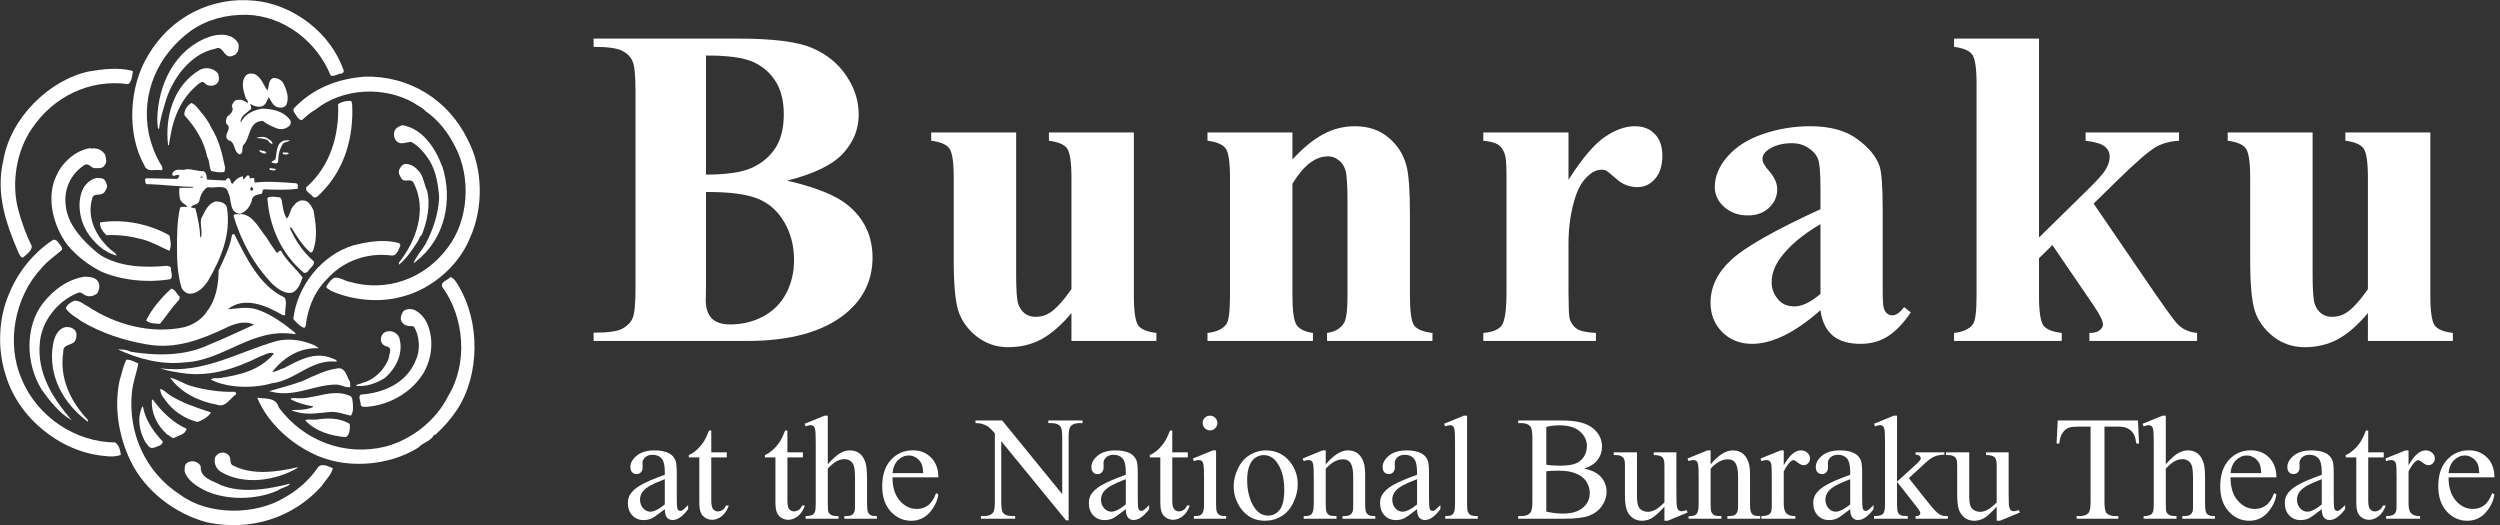 <svg width="219" height="46" viewBox="0 0 219 46" fill="none" xmlns="http://www.w3.org/2000/svg">
<rect x="0" y="0" width="219" height="46" fill="#333333" stroke="none"/>
<g clip-path="url(#clip0_193_2629)">
<path d="M14.15 14.899L14.248 14.8C14.248 14.8 14.189 14.681 14.209 14.601C13.621 13.688 13.268 12.734 13.033 11.702C12.328 8.126 13.856 4.81 16.678 2.724C18.109 1.711 19.795 1.274 21.578 1.294C24.812 1.373 27.732 3.578 28.967 6.617C29.3 6.736 29.594 6.438 29.947 6.438C30.064 6.399 30.143 6.259 30.104 6.16C28.967 2.883 25.713 0.4 22.323 0.063C18.521 -0.335 14.915 1.512 12.974 4.849C11.308 7.55 11.073 11.702 12.641 14.482C12.915 15.177 13.601 14.78 14.15 14.919V14.899Z" fill="white"/>
<path d="M18.305 3.237C15.326 4.31 13.837 7.389 13.778 10.447C13.797 10.745 13.778 11.083 13.876 11.321L13.935 11.262C14.033 10.487 14.229 9.812 14.444 9.097C14.993 7.031 16.62 4.707 18.854 4.27C19.559 3.913 19.579 5.085 20.265 4.926C20.422 4.846 20.598 4.866 20.696 4.687C20.912 4.489 20.931 4.131 20.892 3.853C20.441 2.9 19.187 2.92 18.305 3.237Z" fill="white"/>
<path d="M17.526 7.27C17.78 6.992 17.976 7.389 18.192 7.468C18.545 7.568 18.937 7.488 19.113 7.17C19.25 6.972 19.152 6.694 19.113 6.455C18.741 5.959 18.016 5.84 17.506 6.118C15.233 7.468 14.429 10.169 14.723 12.712H14.801C14.821 12.493 14.86 12.295 14.899 12.076C15.193 10.209 15.958 8.422 17.526 7.25V7.27Z" fill="white"/>
<path d="M25.718 9.499C25.718 9.499 25.718 9.658 25.718 9.757C25.913 10.015 26.09 10.492 26.443 10.532C26.835 10.174 27.187 9.857 27.638 9.598C30.01 7.711 33.635 7.513 36.262 9.022C36.595 9.261 37.006 9.42 37.281 9.737C38.437 10.532 39.28 11.664 39.887 12.876C41.279 15.537 41.063 19.291 39.221 21.694C37.242 24.375 33.929 25.627 30.656 24.693C30.186 24.614 29.774 24.256 29.284 24.336C28.99 24.475 28.814 24.753 28.638 25.011C28.461 25.269 28.853 25.309 28.971 25.468C30.852 26.302 33.263 26.56 35.301 25.965C37.771 25.329 40.181 23.303 41.161 20.86C42.376 18.198 42.318 14.762 40.965 12.22C39.28 8.744 35.83 6.599 31.93 6.718C29.618 6.897 27.442 7.692 25.718 9.519V9.499Z" fill="white"/>
<path d="M2.022 22.547C2.335 22.268 2.766 22.01 2.786 21.573C2.296 20.56 1.904 19.508 1.61 18.415C0.963 16.032 1.453 13.192 2.805 11.245C4.667 8.484 7.842 6.895 11.233 7.372C11.566 7.114 11.566 6.637 11.645 6.26L11.566 6.2C10.331 5.882 8.979 6.061 7.784 6.26C4.275 7.015 0.904 10.371 0.297 14.026C-0.409 16.945 0.552 19.647 1.61 22.11C1.688 22.288 1.826 22.586 2.041 22.566L2.022 22.547Z" fill="white"/>
<path d="M20.774 8.741C20.5 8.801 20.363 9.079 20.304 9.297C20.539 9.694 20.206 9.992 19.892 10.231C19.833 10.409 19.716 10.668 19.853 10.866C20.421 11.283 19.461 11.8 19.99 12.277C20.696 12.455 20.402 13.289 20.99 13.528C21.342 13.448 21.166 12.972 21.303 12.733C21.989 12.038 21.734 10.628 23.028 10.588C23.4 10.906 23.851 11.085 24.302 11.264C24.733 11.383 25.145 11.264 25.419 10.946C25.478 10.767 25.517 10.608 25.38 10.469C24.811 9.734 23.871 9.536 22.969 9.516C22.205 9.635 21.44 9.992 21.088 10.747C21.009 10.191 21.617 9.893 21.989 9.555C22.048 9.416 21.93 9.218 21.911 9.099C22.224 9.277 22.616 9.436 22.989 9.297C23.322 9.138 23.4 8.781 23.538 8.503C23.733 8.84 23.929 9.297 24.341 9.396C24.596 9.476 24.87 9.436 25.066 9.218C25.36 8.622 25.125 7.927 24.87 7.39C24.694 7.013 24.341 6.814 23.929 6.834C23.479 7.013 23.596 7.569 23.42 7.927C23.087 7.45 22.891 6.755 22.283 6.477C22.048 6.417 21.754 6.417 21.558 6.596C21.068 7.112 21.323 7.947 21.499 8.523C21.538 8.701 21.793 8.821 21.695 9.019C21.421 8.84 21.107 8.662 20.754 8.761L20.774 8.741Z" fill="white"/>
<path d="M26.833 16.411C26.696 16.788 27.244 16.967 27.441 17.265C27.774 17.404 27.93 17.047 28.146 16.888C30.184 14.822 30.988 12.061 30.851 9.142L30.772 8.844C30.38 8.804 29.949 8.903 29.616 9.122C29.734 11.883 28.91 14.564 26.833 16.411Z" fill="white"/>
<path d="M18.155 13.746C18.39 14.123 18.292 14.62 18.508 14.978C18.841 15.057 19.233 15.136 19.586 15.077C19.743 15.037 19.664 14.839 19.723 14.7C19.468 13.488 19.194 12.257 18.508 11.184C18.351 10.807 18.096 10.469 17.861 10.111C17.489 9.754 17.234 9.198 16.764 9.019C16.43 9.218 16.097 9.655 16.156 10.092C17.116 11.144 17.881 12.376 18.155 13.746Z" fill="white"/>
<path d="M38.727 14.563C38.178 13.034 37.002 11.226 35.238 10.968C35.003 11.048 34.748 11.147 34.591 11.405C34.454 11.723 34.493 12.12 34.748 12.378C35.101 12.716 35.591 12.458 35.983 12.418C36.669 12.736 37.257 13.471 37.649 14.106C38.217 15.06 38.394 16.212 38.472 17.324C38.394 18.774 37.943 20.085 37.316 21.296C37.002 21.892 36.473 22.409 36.218 23.064L36.434 22.905C39.001 20.919 39.687 17.523 38.746 14.563H38.727Z" fill="white"/>
<path d="M23.875 12.614C23.875 12.316 23.542 12.237 23.346 12.058C23.052 11.959 22.718 11.959 22.464 12.098C22.758 12.098 23.032 12.138 23.326 12.217C23.542 12.277 23.62 12.634 23.875 12.595V12.614Z" fill="white"/>
<path d="M24.992 12.296C24.208 12.415 24.267 13.269 24.149 13.885C24.09 14.104 23.796 14.044 23.796 14.243C23.934 14.262 24.051 14.322 24.208 14.322C24.286 14.282 24.286 14.262 24.365 14.203C24.365 13.587 24.482 13.011 24.835 12.534C25.012 12.435 25.227 12.415 25.404 12.316C25.286 12.276 25.11 12.276 24.992 12.316V12.296Z" fill="white"/>
<path d="M23.026 13.431C23.143 13.47 23.241 13.47 23.339 13.371C23.241 13.212 22.947 13.212 22.751 13.152C22.653 13.331 22.927 13.331 23.006 13.411L23.026 13.431Z" fill="white"/>
<path d="M24.775 13.351V13.47C24.932 13.589 25.147 13.529 25.304 13.47C25.206 13.291 24.951 13.39 24.775 13.351Z" fill="white"/>
<path d="M7.943 12.976C6.728 13.114 5.493 14.167 4.984 15.299C4.004 17.206 4.631 19.768 5.905 21.456C6.748 22.47 7.767 23.224 8.845 23.78C10.609 24.555 12.902 24.793 14.92 24.456C15.214 24.217 14.94 23.84 14.979 23.522C14.979 23.304 14.744 23.343 14.607 23.284C12.627 23.482 10.471 23.363 8.864 22.39C8.766 22.37 8.727 22.211 8.629 22.231C7.316 21.159 5.866 19.669 5.748 17.901C5.591 16.491 6.258 15.18 7.414 14.445C7.767 14.267 7.943 14.664 8.237 14.723C8.551 14.723 8.982 14.803 9.158 14.485C9.413 14.227 9.276 13.81 9.197 13.532C8.923 13.114 8.492 12.936 7.982 13.015L7.943 12.976Z" fill="white"/>
<path d="M34.927 23.203C35.613 22.647 36.084 21.932 36.534 21.236C36.711 21.038 36.711 20.74 36.946 20.581C37.397 19.469 37.73 17.979 37.416 16.708C37.161 16.192 37.122 15.576 36.77 15.079C36.436 14.682 36.044 14.344 35.496 14.364C35.221 14.404 35.104 14.622 34.986 14.821C34.849 15.139 35.025 15.417 35.182 15.655C35.456 16.033 35.966 15.576 36.221 15.993C37.456 18.337 36.456 21.117 34.947 23.004V23.183L34.927 23.203Z" fill="white"/>
<path d="M24.151 14.799L23.622 14.72V14.879L23.994 14.938C24.053 14.879 24.19 14.938 24.151 14.799Z" fill="white"/>
<path d="M12.742 15.594C12.703 15.773 12.683 15.972 12.82 16.131C14.153 16.151 15.564 16.349 16.897 16.369L16.955 16.429C16.563 16.488 16.132 16.409 15.721 16.468C15.681 16.766 15.701 17.084 15.76 17.402C15.838 17.739 16.211 17.878 16.426 18.097C16.23 18.177 15.975 18.057 15.779 18.177C15.505 19.328 15.505 20.639 15.505 21.871C15.505 23.003 15.584 24.195 15.917 25.247C16.073 25.506 16.348 25.744 16.661 25.724C17.328 25.724 17.877 25.128 18.229 24.592C19.327 22.705 20.267 20.54 19.876 18.157C19.719 17.739 19.307 17.66 18.915 17.64C18.171 17.839 17.955 18.554 17.622 19.15C17.504 19.706 17.759 20.302 17.602 20.818L17.543 20.759C17.504 19.944 17.347 19.17 17.151 18.395C17.151 18.137 16.857 18.276 16.72 18.137C16.936 17.878 17.288 17.978 17.445 17.64C17.543 17.163 17.739 16.647 18.21 16.389C18.778 16.548 19.836 16.051 19.993 16.886C20.326 17.501 20.052 18.633 21.032 18.733C21.6 18.554 21.992 17.978 22.09 17.422C22.227 17.064 22.6 17.044 22.894 16.985C23.07 16.905 22.913 16.587 23.149 16.587C24.109 16.627 25.089 16.647 26.069 16.548C26.108 16.389 26.147 16.111 25.932 16.051C24.716 15.972 23.442 15.853 22.345 15.992C22.208 15.892 22.345 15.694 22.227 15.594C22.11 15.594 22.012 15.575 21.933 15.654C21.855 15.594 21.835 15.495 21.855 15.416C21.581 15.217 21.541 15.654 21.287 15.714V15.455C20.914 15.475 20.581 15.793 20.366 16.111C20.17 16.031 20.248 15.753 20.072 15.634C19.934 15.535 19.836 15.714 19.738 15.813L18.151 15.733C18.053 15.515 18.151 15.158 17.837 14.999C17.288 14.999 16.916 14.82 16.367 14.82C15.917 14.999 15.368 14.641 15.094 15.197C15.035 15.634 15.525 15.197 15.681 15.356C15.74 15.495 15.603 15.575 15.525 15.674L12.8 15.614L12.703 15.714L12.742 15.594ZM22.012 16.349C22.11 16.409 22.208 16.508 22.169 16.647C22.11 16.647 22.051 16.727 21.973 16.687C21.875 16.587 21.953 16.448 22.012 16.349ZM17.759 15.495V15.555H17.563C17.524 15.435 17.7 15.455 17.759 15.495Z" fill="white"/>
<path d="M20.915 18.755C20.778 18.815 20.484 18.676 20.465 18.934C21.131 21.139 22.229 23.204 23.934 24.952C24.365 25.31 24.972 25.786 25.619 25.628C26.129 25.389 26.325 24.813 26.501 24.297C25.972 23.582 25.07 22.827 24.639 21.993C24.482 21.854 24.404 22.132 24.247 22.152C23.894 21.675 23.581 21.198 23.287 20.722C22.679 20.007 22.131 18.755 21.072 18.755C21.072 18.755 20.994 18.815 20.935 18.775L20.915 18.755Z" fill="white"/>
<path d="M8.447 15.595C7.997 15.675 7.585 16.032 7.33 16.43C6.703 17.581 6.958 19.17 7.565 20.223C8.193 21.236 9.094 22.11 10.231 22.388C10.094 22.09 9.78 21.971 9.545 21.733C8.349 20.601 7.605 19.031 8.075 17.383C8.193 16.906 8.683 17.145 8.976 16.966C9.212 16.866 9.27 16.588 9.388 16.41C9.388 16.151 9.29 15.953 9.153 15.754C8.976 15.556 8.683 15.615 8.447 15.595Z" fill="white"/>
<path d="M25.83 17.918C25.399 18.235 25.458 18.811 25.125 19.149C24.811 18.672 24.772 18.076 24.674 17.52L24.556 17.302C24.184 17.262 23.733 17.143 23.42 17.342C23.596 19.824 24.615 22.208 26.614 23.896C26.771 23.936 26.889 23.856 26.987 23.757C27.143 23.479 27.555 23.26 27.496 22.903C26.536 22.069 25.889 21.076 25.419 20.043C25.419 20.003 25.419 19.904 25.458 19.884L25.536 19.963C26.007 20.698 26.516 21.552 27.183 22.108C27.281 22.148 27.359 22.049 27.398 22.009C27.849 20.897 27.672 19.566 27.457 18.414C27.3 18.076 27.026 17.56 26.575 17.56C26.281 17.52 26.026 17.679 25.811 17.898L25.83 17.918Z" fill="white"/>
<path d="M8.765 19.489C8.706 19.926 9.04 20.304 9.314 20.602C10.431 20.542 11.47 20.701 12.528 20.979C13.351 21.217 14.076 21.634 14.841 21.972C15.037 21.535 14.939 21.078 14.841 20.622C13.077 19.609 10.784 19.152 8.746 19.489H8.765Z" fill="white"/>
<path d="M11.388 30.77C11.074 30.631 10.643 30.611 10.329 30.611C12.093 31.426 14.092 31.982 16.209 31.743C19.659 31.565 22.167 28.625 25.871 29.281V29.161C24.813 28.307 23.715 27.493 22.461 27.096C21.618 26.838 20.756 27.036 19.953 27.096C21.403 25.904 23.363 26.798 24.715 27.573C24.793 27.612 24.93 27.652 24.989 27.573C24.93 27.056 25.185 26.48 24.93 26.063C22.735 25.05 21.559 22.567 20.54 20.541C20.501 20.502 20.364 20.482 20.325 20.581C20.129 21.693 19.619 22.686 19.149 23.699C19.149 24.951 18.914 26.262 18.149 27.255C17.679 27.99 16.934 28.446 16.131 28.665C13.25 29.281 10.114 28.446 7.723 26.857C7.331 26.659 6.959 26.301 6.508 26.341C6.214 26.46 5.861 26.679 5.763 27.016C6.116 27.533 6.645 27.771 7.115 28.129C8.879 29.181 10.819 29.817 12.897 30.174C15.406 30.611 17.62 29.737 19.698 28.764C20.442 28.387 21.442 28.029 22.245 28.446C20.932 29.042 19.6 29.678 18.267 30.214C16.229 31.187 13.759 31.187 11.427 30.81L11.388 30.77Z" fill="white"/>
<path d="M30.947 21.496C28.183 22.33 26.008 25.071 25.695 27.951C25.949 28.229 26.282 28.606 26.655 28.725C26.87 28.566 26.792 28.189 26.87 27.931C27.125 26.64 27.654 25.428 28.634 24.455C30.065 22.846 32.201 22.091 34.337 22.389C34.749 22.389 34.886 21.933 35.023 21.635C35.102 21.555 35.082 21.357 34.945 21.297C33.632 20.92 32.201 21.178 30.947 21.496Z" fill="white"/>
<path d="M10.075 38.752C6.626 38.752 3.236 36.488 1.903 33.21C0.511 30.072 1.295 26.001 3.608 23.518C4.117 22.882 4.843 22.406 5.431 21.889C5.47 21.73 5.372 21.651 5.333 21.532C5.137 21.333 4.999 20.916 4.647 21.015C2.902 22.147 1.53 23.895 0.786 25.762C-0.135 27.868 -0.233 30.589 0.472 32.773C1.55 36.587 5.293 39.606 9.154 39.944C9.664 40.003 10.115 40.023 10.585 39.844C10.526 39.447 10.448 38.99 10.075 38.752Z" fill="white"/>
<path d="M39.431 24.292C39.196 24.57 38.608 24.649 38.726 25.106C40.686 27.788 41.019 31.82 39.255 34.7C38.177 36.884 35.982 38.553 33.728 39.129C30.2 39.983 26.614 38.632 24.419 35.693C24.203 34.799 23.223 34.938 22.537 34.839C23.38 36.924 25.301 38.692 27.221 39.645C30.063 41.155 33.983 40.877 36.648 39.208C37.08 38.731 37.726 38.672 38.04 38.076C38.059 38.076 38.079 38.096 38.099 38.116C38.843 37.46 39.51 36.686 40.039 35.891C42.057 32.813 42.057 28.145 40.157 25.027C39.98 24.749 39.764 24.312 39.431 24.272V24.292Z" fill="white"/>
<path d="M3.607 34.069C4.352 35.121 5.175 36.174 6.272 36.81C4.606 34.863 3.234 32.698 3.489 30.037C3.626 28.13 5.077 26.342 6.801 25.667C7.115 25.508 7.291 25.826 7.566 25.905C7.919 26.025 8.271 25.905 8.526 25.687C8.683 25.429 8.761 25.071 8.644 24.773C8.428 24.257 7.86 24.257 7.389 24.237C5.959 24.475 4.724 25.329 3.764 26.561C2.157 28.627 2.274 31.884 3.607 34.049V34.069Z" fill="white"/>
<path d="M14.979 25.305C14.117 26.099 13.294 27.053 12.804 28.066C13.098 28.364 13.607 28.344 14.019 28.364C14.587 27.668 15.057 26.933 15.704 26.238L15.743 26C15.489 25.762 15.351 25.345 14.999 25.285L14.979 25.305Z" fill="white"/>
<path d="M32.161 35.633C34.121 35.475 36.061 34.382 37.1 32.674C37.904 31.304 38.06 29.437 37.257 28.026C36.826 27.371 36.1 26.775 35.356 27.232C35.199 27.47 35.042 27.768 35.14 28.086C35.238 28.324 35.414 28.463 35.65 28.523C35.806 28.622 36.14 28.483 36.296 28.662C36.747 29.476 36.845 30.648 36.434 31.522C35.65 33.548 33.592 34.442 31.612 34.561C31.338 34.76 31.612 35.137 31.593 35.435C31.651 35.733 32.004 35.594 32.161 35.653V35.633Z" fill="white"/>
<path d="M31.696 33.568C31.52 33.648 31.265 33.628 31.186 33.807C32.107 33.886 32.95 33.588 33.715 33.111C34.714 32.238 35.38 30.907 34.969 29.556C34.753 29.079 34.185 28.881 33.715 29.099C33.46 29.258 33.322 29.556 33.381 29.894C33.479 30.192 33.695 30.331 33.969 30.371C34.381 30.549 34.067 31.046 34.067 31.344C33.695 32.397 32.774 33.29 31.715 33.548L31.696 33.568Z" fill="white"/>
<path d="M7.7 36.947V36.788C6.152 35.139 5.191 33.093 5.544 30.849C5.485 30.154 6.211 30.273 6.524 29.936C6.681 29.717 6.74 29.419 6.681 29.141C6.524 28.724 6.093 28.605 5.701 28.664C5.015 28.843 4.76 29.558 4.643 30.174C4.192 32.875 5.505 35.318 7.7 36.947Z" fill="white"/>
<path d="M29.518 31.702C29.479 31.463 29.224 31.463 29.048 31.364C27.519 30.768 26.147 31.583 24.854 32.258C24.501 32.318 24.207 32.596 23.854 32.576C24.814 31.325 26.284 30.411 27.911 30.51C27.852 30.391 27.715 30.391 27.598 30.272C26.578 29.815 25.383 29.596 24.227 29.875C20.875 30.828 17.798 32.774 14.035 32.258C14.447 32.417 14.996 32.536 15.466 32.596C18.112 33.152 20.542 32.337 22.737 31.245C23.129 31.106 23.521 30.848 23.952 30.927V31.027C22.698 32.496 20.895 32.874 19.131 33.132C18.954 33.132 18.602 33.072 18.484 33.271C20.013 34.006 22.188 34.046 23.835 33.569C25.873 33.331 27.284 31.424 29.499 31.682L29.518 31.702Z" fill="white"/>
<path d="M27.91 40.86C27.185 41.952 26.126 42.925 24.97 43.561C22.402 45.15 18.287 45.17 15.817 43.362C12.74 41.396 11.172 37.9 11.564 34.305C11.662 33.392 11.976 32.677 12.113 31.843C11.8 31.703 11.466 31.505 11.075 31.505C10.78 32.061 10.682 32.697 10.486 33.292C9.957 35.716 10.428 38.278 11.427 40.363C12.74 43.084 15.425 45.051 18.169 45.766C21.893 46.54 25.656 45.408 28.184 42.568C28.517 42.052 29.007 41.615 29.164 41.019C28.792 40.88 28.321 40.582 27.91 40.86Z" fill="white"/>
<path d="M29.441 33.687C29.872 33.687 30.264 33.985 30.675 33.906C30.714 33.747 30.636 33.608 30.675 33.469C30.381 33.052 30.322 32.297 29.695 32.257C28.539 32.376 27.539 32.913 26.52 33.369C25.56 33.727 24.56 33.985 23.58 34.263C25.717 34.899 27.481 33.687 29.48 33.687H29.441Z" fill="white"/>
<path d="M20.681 34.521C20.681 34.521 20.681 34.362 20.583 34.322C19.211 34.362 17.878 34.144 16.643 33.786C16.036 33.587 15.526 33.21 14.899 33.091C15.899 34.441 17.408 35.156 19.015 35.454C19.76 35.752 20.191 34.839 20.681 34.541V34.521Z" fill="white"/>
<path d="M30.87 34.981L30.752 34.723C29.086 33.909 27.479 35.101 25.696 34.862C25.637 34.942 25.46 34.803 25.48 34.981C26.087 35.319 26.754 35.478 27.42 35.597V35.657C26.872 35.915 26.205 35.915 25.578 35.915V35.955C26.675 36.411 27.714 36.193 28.87 36.094C29.498 36.014 30.125 36.292 30.732 36.411C31.007 36.094 30.928 35.438 30.87 35.001V34.981Z" fill="white"/>
<path d="M14.035 34.064C14.035 34.422 14.192 34.7 14.427 34.978C15.113 35.991 16.211 36.706 17.308 36.964C17.739 36.805 18.229 36.547 18.484 36.13C17.23 35.713 15.976 35.316 14.858 34.6C14.584 34.422 14.349 34.144 14.035 34.064Z" fill="white"/>
<path d="M14.601 38.038C14.836 38.117 14.973 38.356 15.228 38.376C15.601 38.137 16.228 38.097 16.345 37.561C15.209 37.065 14.17 36.092 13.406 35.019H13.308C13.229 36.171 13.758 37.263 14.601 38.018V38.038Z" fill="white"/>
<path d="M13.462 39.232C13.736 39.093 14.187 39.073 14.265 38.696C13.442 37.802 12.736 36.809 12.521 35.617H12.462C11.992 36.67 12.207 37.763 12.717 38.696C12.913 38.914 13.07 39.371 13.462 39.212V39.232Z" fill="white"/>
<path d="M27.62 36.748C27.326 36.807 26.973 36.668 26.738 36.827C27.678 37.82 28.991 38.178 30.305 38.297C30.657 38.078 30.677 37.502 30.638 37.145C29.756 36.569 28.639 36.609 27.639 36.768L27.62 36.748Z" fill="white"/>
<path d="M26.029 40.939C24.304 41.336 22.148 41.654 20.463 40.8C20.13 40.7 20.208 40.323 20.149 40.084C19.992 39.648 19.444 39.528 19.111 39.767C18.973 39.866 18.817 40.005 18.817 40.204C18.758 40.621 18.934 41.058 19.326 41.316C21.345 42.547 24.167 42.11 26.088 40.978L26.049 40.939H26.029Z" fill="white"/>
<path d="M17.858 42.923C19.778 43.857 22.424 43.817 24.345 42.963C24.521 42.804 24.737 42.784 24.952 42.665C25.109 42.606 25.344 42.526 25.403 42.367C23.561 42.844 21.209 43.261 19.328 42.486C18.661 42.109 17.524 41.91 17.583 40.858C17.407 40.401 16.701 40.262 16.349 40.58C16.133 40.758 16.192 41.036 16.172 41.295C16.407 42.069 17.191 42.566 17.858 42.923Z" fill="white"/>
</g>
<path d="M212.898 11.605V25.902C212.898 27.295 213.028 28.168 213.288 28.519C213.549 28.858 214.076 29.072 214.87 29.164V29.867H207.429V27.425C206.557 28.467 205.684 29.229 204.812 29.71C203.939 30.179 202.963 30.414 201.882 30.414C200.853 30.414 199.935 30.101 199.128 29.476C198.334 28.838 197.8 28.096 197.527 27.25C197.253 26.403 197.116 24.925 197.116 22.816V15.57C197.116 14.19 196.986 13.33 196.726 12.992C196.478 12.653 195.951 12.432 195.144 12.328V11.605H202.585V24.085C202.585 25.387 202.644 26.227 202.761 26.605C202.891 26.983 203.087 27.269 203.347 27.464C203.62 27.66 203.933 27.757 204.284 27.757C204.753 27.757 205.176 27.634 205.554 27.386C206.075 27.048 206.7 26.364 207.429 25.335V15.57C207.429 14.19 207.299 13.33 207.038 12.992C206.791 12.653 206.264 12.432 205.456 12.328V11.605H212.898Z" fill="white"/>
<path d="M178.617 3.382V20.804L182.855 16.644C183.728 15.798 184.268 15.186 184.477 14.808C184.698 14.431 184.809 14.066 184.809 13.714C184.809 13.363 184.665 13.07 184.379 12.835C184.092 12.601 183.533 12.432 182.699 12.328V11.605H190.883V12.328C190.102 12.367 189.418 12.556 188.832 12.894C188.246 13.22 187.1 14.216 185.395 15.882L183.402 17.835L187.699 24.125C189.431 26.677 190.46 28.109 190.785 28.421C191.228 28.864 191.788 29.111 192.465 29.164V29.867H183.031V29.164C183.448 29.164 183.747 29.085 183.93 28.929C184.125 28.773 184.223 28.604 184.223 28.421C184.223 28.122 183.949 27.569 183.402 26.761L179.789 21.468L178.617 22.621V25.902C178.617 27.295 178.747 28.168 179.008 28.519C179.268 28.858 179.802 29.072 180.609 29.164V29.867H171.176V29.164C171.944 29.085 172.491 28.838 172.816 28.421C173.038 28.135 173.148 27.295 173.148 25.902V7.347C173.148 5.967 173.018 5.108 172.758 4.769C172.51 4.431 171.983 4.209 171.176 4.105V3.382H178.617Z" fill="white"/>
<path d="M159.473 27.171C157.247 29.137 155.248 30.121 153.477 30.121C152.436 30.121 151.57 29.782 150.88 29.105C150.19 28.415 149.844 27.555 149.844 26.527C149.844 25.134 150.443 23.884 151.641 22.777C152.839 21.657 155.45 20.173 159.473 18.324V16.488C159.473 15.108 159.395 14.242 159.239 13.89C159.096 13.526 158.816 13.213 158.399 12.953C157.983 12.679 157.514 12.543 156.993 12.543C156.147 12.543 155.45 12.731 154.903 13.109C154.565 13.343 154.395 13.617 154.395 13.929C154.395 14.203 154.578 14.541 154.942 14.945C155.437 15.505 155.684 16.045 155.684 16.566C155.684 17.204 155.443 17.751 154.962 18.206C154.493 18.649 153.874 18.871 153.106 18.871C152.286 18.871 151.596 18.623 151.036 18.128C150.489 17.634 150.216 17.054 150.216 16.39C150.216 15.453 150.587 14.561 151.329 13.714C152.071 12.855 153.106 12.197 154.434 11.742C155.762 11.286 157.143 11.058 158.575 11.058C160.307 11.058 161.674 11.429 162.677 12.171C163.692 12.901 164.35 13.695 164.649 14.554C164.831 15.101 164.923 16.358 164.923 18.324V25.414C164.923 26.247 164.955 26.774 165.02 26.996C165.085 27.204 165.183 27.36 165.313 27.464C165.443 27.569 165.593 27.621 165.762 27.621C166.101 27.621 166.446 27.38 166.798 26.898L167.384 27.367C166.733 28.33 166.055 29.033 165.352 29.476C164.662 29.906 163.874 30.121 162.989 30.121C161.947 30.121 161.134 29.88 160.548 29.398C159.962 28.903 159.604 28.161 159.473 27.171ZM159.473 25.746V19.632C157.898 20.557 156.726 21.546 155.958 22.601C155.45 23.304 155.196 24.014 155.196 24.73C155.196 25.329 155.411 25.856 155.841 26.312C156.166 26.664 156.622 26.839 157.208 26.839C157.859 26.839 158.614 26.475 159.473 25.746Z" fill="white"/>
<path d="M137.4 11.605V15.746C138.611 13.858 139.672 12.608 140.584 11.996C141.495 11.371 142.374 11.058 143.22 11.058C143.95 11.058 144.529 11.286 144.959 11.742C145.401 12.184 145.623 12.816 145.623 13.636C145.623 14.509 145.408 15.186 144.978 15.668C144.561 16.149 144.054 16.39 143.455 16.39C142.765 16.39 142.166 16.169 141.658 15.726C141.15 15.283 140.851 15.036 140.759 14.984C140.629 14.906 140.479 14.867 140.31 14.867C139.933 14.867 139.575 15.01 139.236 15.296C138.702 15.739 138.298 16.371 138.025 17.191C137.608 18.454 137.4 19.847 137.4 21.371V25.57L137.42 26.664C137.42 27.406 137.465 27.881 137.556 28.089C137.713 28.441 137.94 28.701 138.24 28.871C138.552 29.027 139.073 29.125 139.802 29.164V29.867H129.939V29.164C130.733 29.099 131.267 28.884 131.541 28.519C131.827 28.141 131.97 27.158 131.97 25.57V15.472C131.97 14.431 131.918 13.766 131.814 13.48C131.684 13.115 131.495 12.848 131.248 12.679C131 12.51 130.564 12.393 129.939 12.328V11.605H137.4Z" fill="white"/>
<path d="M113.217 11.605V13.968C114.155 12.953 115.053 12.217 115.912 11.761C116.772 11.293 117.696 11.058 118.686 11.058C119.871 11.058 120.854 11.39 121.635 12.054C122.416 12.705 122.937 13.519 123.198 14.496C123.406 15.238 123.51 16.664 123.51 18.773V25.882C123.51 27.289 123.634 28.168 123.881 28.519C124.142 28.858 124.675 29.072 125.483 29.164V29.867H116.245V29.164C116.935 29.072 117.429 28.786 117.729 28.304C117.937 27.979 118.041 27.171 118.041 25.882V17.757C118.041 16.26 117.983 15.316 117.866 14.925C117.748 14.535 117.547 14.235 117.26 14.027C116.987 13.806 116.681 13.695 116.342 13.695C115.222 13.695 114.181 14.496 113.217 16.097V25.882C113.217 27.25 113.341 28.115 113.588 28.48C113.849 28.845 114.324 29.072 115.014 29.164V29.867H105.776V29.164C106.544 29.085 107.091 28.838 107.416 28.421C107.638 28.135 107.748 27.289 107.748 25.882V15.57C107.748 14.19 107.618 13.33 107.358 12.992C107.11 12.653 106.583 12.432 105.776 12.328V11.605H113.217Z" fill="white"/>
<path d="M99.327 11.605V25.902C99.327 27.295 99.458 28.168 99.718 28.519C99.978 28.858 100.506 29.072 101.3 29.164V29.867H93.859V27.425C92.986 28.467 92.114 29.229 91.242 29.71C90.369 30.179 89.392 30.414 88.312 30.414C87.283 30.414 86.365 30.101 85.558 29.476C84.764 28.838 84.23 28.096 83.956 27.25C83.683 26.403 83.546 24.925 83.546 22.816V15.57C83.546 14.19 83.416 13.33 83.156 12.992C82.908 12.653 82.381 12.432 81.573 12.328V11.605H89.015V24.085C89.015 25.387 89.073 26.227 89.191 26.605C89.321 26.983 89.516 27.269 89.777 27.464C90.05 27.66 90.362 27.757 90.714 27.757C91.183 27.757 91.606 27.634 91.984 27.386C92.504 27.048 93.129 26.364 93.859 25.335V15.57C93.859 14.19 93.728 13.33 93.468 12.992C93.221 12.653 92.693 12.432 91.886 12.328V11.605H99.327Z" fill="white"/>
<path d="M68.953 15.824C71.466 16.41 73.231 17.119 74.246 17.953C75.704 19.137 76.434 20.674 76.434 22.562C76.434 24.554 75.633 26.201 74.031 27.503C72.065 29.079 69.207 29.867 65.457 29.867H52V29.144C53.224 29.144 54.051 29.033 54.48 28.812C54.923 28.578 55.229 28.278 55.398 27.914C55.581 27.549 55.672 26.651 55.672 25.218V8.031C55.672 6.598 55.581 5.7 55.398 5.335C55.229 4.958 54.923 4.658 54.48 4.437C54.038 4.216 53.211 4.105 52 4.105V3.382H64.695C67.729 3.382 69.878 3.656 71.141 4.203C72.404 4.736 73.4 5.544 74.129 6.625C74.858 7.692 75.223 8.832 75.223 10.043C75.223 11.319 74.76 12.458 73.836 13.46C72.912 14.45 71.284 15.238 68.953 15.824ZM61.844 15.296C63.693 15.296 65.053 15.088 65.926 14.671C66.811 14.255 67.488 13.669 67.957 12.914C68.426 12.158 68.66 11.195 68.66 10.023C68.66 8.851 68.426 7.894 67.957 7.152C67.501 6.397 66.844 5.824 65.984 5.433C65.125 5.042 63.745 4.854 61.844 4.867V15.296ZM61.844 16.82V25.316L61.824 26.293C61.824 26.996 62 27.529 62.352 27.894C62.716 28.246 63.25 28.421 63.953 28.421C64.995 28.421 65.952 28.194 66.824 27.738C67.71 27.269 68.387 26.599 68.856 25.726C69.324 24.841 69.559 23.858 69.559 22.777C69.559 21.54 69.272 20.433 68.699 19.456C68.126 18.467 67.338 17.777 66.336 17.386C65.333 16.996 63.836 16.807 61.844 16.82Z" fill="white"/>
<path d="M214.494 41.815C214.489 42.679 214.699 43.356 215.122 43.847C215.545 44.338 216.042 44.583 216.614 44.583C216.995 44.583 217.325 44.479 217.604 44.272C217.888 44.06 218.125 43.701 218.315 43.193L218.512 43.32C218.423 43.9 218.165 44.428 217.737 44.907C217.31 45.381 216.775 45.618 216.131 45.618C215.433 45.618 214.834 45.347 214.335 44.805C213.84 44.259 213.592 43.527 213.592 42.609C213.592 41.614 213.846 40.84 214.354 40.286C214.866 39.727 215.507 39.448 216.277 39.448C216.929 39.448 217.464 39.664 217.883 40.095C218.302 40.523 218.512 41.096 218.512 41.815H214.494ZM214.494 41.447H217.185C217.164 41.075 217.119 40.812 217.052 40.66C216.946 40.423 216.787 40.237 216.576 40.102C216.368 39.966 216.15 39.898 215.922 39.898C215.571 39.898 215.255 40.036 214.976 40.311C214.701 40.582 214.54 40.961 214.494 41.447Z" fill="white"/>
<path d="M210.988 39.454V40.762C211.475 39.89 211.974 39.454 212.486 39.454C212.719 39.454 212.911 39.526 213.064 39.67C213.216 39.81 213.292 39.972 213.292 40.159C213.292 40.324 213.237 40.463 213.127 40.578C213.017 40.692 212.886 40.749 212.734 40.749C212.586 40.749 212.418 40.677 212.232 40.533C212.05 40.385 211.915 40.311 211.826 40.311C211.75 40.311 211.667 40.353 211.578 40.438C211.388 40.611 211.191 40.897 210.988 41.295V44.081C210.988 44.403 211.028 44.647 211.109 44.812C211.164 44.926 211.261 45.021 211.401 45.097C211.54 45.173 211.741 45.211 212.004 45.211V45.44H209.027V45.211C209.323 45.211 209.543 45.165 209.687 45.072C209.793 45.004 209.867 44.896 209.909 44.748C209.93 44.676 209.941 44.471 209.941 44.132V41.879C209.941 41.202 209.926 40.8 209.896 40.673C209.871 40.542 209.82 40.447 209.744 40.387C209.672 40.328 209.581 40.298 209.471 40.298C209.34 40.298 209.192 40.33 209.027 40.394L208.963 40.165L210.722 39.454H210.988Z" fill="white"/>
<path d="M207.457 37.715V39.626H208.816V40.07H207.457V43.84C207.457 44.217 207.51 44.471 207.616 44.602C207.726 44.733 207.866 44.799 208.035 44.799C208.175 44.799 208.31 44.757 208.441 44.672C208.572 44.583 208.674 44.454 208.746 44.285H208.993C208.845 44.699 208.636 45.013 208.365 45.224C208.094 45.431 207.815 45.535 207.527 45.535C207.332 45.535 207.142 45.482 206.956 45.377C206.77 45.266 206.632 45.112 206.543 44.913C206.454 44.71 206.41 44.399 206.41 43.98V40.07H205.49V39.86C205.722 39.767 205.959 39.611 206.2 39.391C206.446 39.166 206.664 38.902 206.854 38.597C206.952 38.436 207.087 38.142 207.26 37.715H207.457Z" fill="white"/>
<path d="M203.387 44.602C202.79 45.063 202.416 45.33 202.263 45.402C202.035 45.508 201.792 45.56 201.533 45.56C201.131 45.56 200.799 45.423 200.537 45.148C200.279 44.873 200.15 44.511 200.15 44.062C200.15 43.779 200.213 43.533 200.34 43.326C200.514 43.038 200.814 42.768 201.241 42.514C201.673 42.26 202.388 41.951 203.387 41.587V41.358C203.387 40.779 203.294 40.381 203.108 40.165C202.926 39.949 202.659 39.841 202.308 39.841C202.041 39.841 201.83 39.913 201.673 40.057C201.512 40.201 201.432 40.366 201.432 40.552L201.445 40.92C201.445 41.115 201.394 41.265 201.292 41.371C201.195 41.477 201.066 41.53 200.905 41.53C200.748 41.53 200.619 41.475 200.518 41.365C200.42 41.255 200.372 41.105 200.372 40.914C200.372 40.55 200.558 40.216 200.93 39.911C201.303 39.606 201.825 39.454 202.498 39.454C203.015 39.454 203.438 39.541 203.768 39.714C204.017 39.846 204.202 40.051 204.32 40.33C204.396 40.512 204.434 40.884 204.434 41.447V43.421C204.434 43.976 204.445 44.316 204.466 44.443C204.487 44.566 204.521 44.649 204.568 44.691C204.618 44.733 204.676 44.754 204.739 44.754C204.807 44.754 204.866 44.74 204.917 44.71C205.006 44.655 205.177 44.501 205.431 44.247V44.602C204.957 45.237 204.504 45.554 204.073 45.554C203.865 45.554 203.7 45.482 203.577 45.338C203.455 45.194 203.391 44.949 203.387 44.602ZM203.387 44.19V41.974C202.748 42.228 202.335 42.408 202.149 42.514C201.815 42.7 201.576 42.895 201.432 43.098C201.288 43.301 201.216 43.523 201.216 43.764C201.216 44.069 201.307 44.323 201.489 44.526C201.671 44.725 201.88 44.824 202.117 44.824C202.439 44.824 202.862 44.613 203.387 44.19Z" fill="white"/>
<path d="M195.394 41.815C195.389 42.679 195.599 43.356 196.022 43.847C196.445 44.338 196.943 44.583 197.514 44.583C197.895 44.583 198.225 44.479 198.504 44.272C198.788 44.06 199.025 43.701 199.215 43.193L199.412 43.32C199.323 43.9 199.065 44.428 198.637 44.907C198.21 45.381 197.675 45.618 197.031 45.618C196.333 45.618 195.734 45.347 195.235 44.805C194.74 44.259 194.492 43.527 194.492 42.609C194.492 41.614 194.746 40.84 195.254 40.286C195.766 39.727 196.407 39.448 197.177 39.448C197.829 39.448 198.364 39.664 198.783 40.095C199.202 40.523 199.412 41.096 199.412 41.815H195.394ZM195.394 41.447H198.085C198.064 41.075 198.019 40.812 197.952 40.66C197.846 40.423 197.687 40.237 197.476 40.102C197.268 39.966 197.05 39.898 196.822 39.898C196.471 39.898 196.155 40.036 195.876 40.311C195.601 40.582 195.44 40.961 195.394 41.447Z" fill="white"/>
<path d="M189.724 36.414V40.666C190.193 40.15 190.566 39.82 190.841 39.676C191.116 39.528 191.391 39.454 191.666 39.454C191.996 39.454 192.28 39.545 192.517 39.727C192.754 39.909 192.929 40.195 193.043 40.584C193.124 40.855 193.164 41.35 193.164 42.069V44.126C193.164 44.494 193.194 44.746 193.253 44.881C193.295 44.983 193.367 45.063 193.469 45.123C193.57 45.182 193.757 45.211 194.027 45.211V45.44H191.171V45.211H191.304C191.575 45.211 191.763 45.171 191.869 45.091C191.975 45.006 192.049 44.883 192.091 44.723C192.104 44.655 192.11 44.456 192.11 44.126V42.069C192.11 41.435 192.076 41.018 192.009 40.819C191.945 40.62 191.842 40.472 191.698 40.374C191.554 40.273 191.38 40.222 191.177 40.222C190.97 40.222 190.754 40.277 190.53 40.387C190.306 40.497 190.037 40.719 189.724 41.054V44.126C189.724 44.524 189.745 44.771 189.787 44.869C189.834 44.966 189.916 45.048 190.035 45.116C190.157 45.18 190.367 45.211 190.663 45.211V45.44H187.781V45.211C188.039 45.211 188.243 45.171 188.391 45.091C188.475 45.048 188.543 44.968 188.594 44.85C188.645 44.731 188.67 44.49 188.67 44.126V38.864C188.67 38.199 188.653 37.791 188.619 37.639C188.59 37.486 188.541 37.383 188.473 37.328C188.41 37.273 188.323 37.245 188.213 37.245C188.124 37.245 187.98 37.279 187.781 37.347L187.692 37.124L189.432 36.414H189.724Z" fill="white"/>
<path d="M187.285 36.833L187.38 38.851H187.139C187.092 38.496 187.029 38.242 186.948 38.089C186.817 37.844 186.641 37.664 186.421 37.55C186.205 37.431 185.92 37.372 185.564 37.372H184.352V43.948C184.352 44.477 184.409 44.807 184.523 44.938C184.684 45.116 184.932 45.205 185.266 45.205H185.564V45.44H181.914V45.205H182.219C182.583 45.205 182.841 45.095 182.994 44.875C183.087 44.74 183.133 44.431 183.133 43.948V37.372H182.099C181.696 37.372 181.411 37.402 181.242 37.461C181.022 37.541 180.833 37.696 180.677 37.924C180.52 38.153 180.427 38.462 180.397 38.851H180.156L180.258 36.833H187.285Z" fill="white"/>
<path d="M175.957 39.626V43.148C175.957 43.821 175.972 44.234 176.002 44.386C176.036 44.534 176.086 44.638 176.154 44.697C176.226 44.757 176.309 44.786 176.402 44.786C176.533 44.786 176.681 44.75 176.846 44.678L176.935 44.9L175.196 45.618H174.91V44.386C174.411 44.928 174.03 45.269 173.767 45.408C173.505 45.548 173.228 45.618 172.936 45.618C172.61 45.618 172.326 45.525 172.085 45.338C171.848 45.148 171.683 44.905 171.59 44.608C171.497 44.312 171.45 43.893 171.45 43.352V40.755C171.45 40.48 171.421 40.29 171.362 40.184C171.302 40.078 171.213 39.998 171.095 39.943C170.981 39.884 170.771 39.856 170.467 39.86V39.626H172.504V43.517C172.504 44.058 172.597 44.414 172.783 44.583C172.974 44.752 173.202 44.837 173.469 44.837C173.651 44.837 173.856 44.78 174.085 44.666C174.317 44.551 174.593 44.333 174.91 44.012V40.717C174.91 40.387 174.849 40.165 174.726 40.051C174.607 39.932 174.358 39.869 173.977 39.86V39.626H175.957Z" fill="white"/>
<path d="M166.18 36.414V42.196L167.659 40.851C167.972 40.563 168.154 40.381 168.205 40.305C168.239 40.254 168.256 40.203 168.256 40.152C168.256 40.068 168.22 39.996 168.148 39.937C168.08 39.873 167.966 39.837 167.805 39.829V39.626H170.332V39.829C169.985 39.837 169.695 39.89 169.462 39.987C169.234 40.085 168.982 40.258 168.707 40.508L167.215 41.885L168.707 43.77C169.121 44.291 169.401 44.621 169.545 44.761C169.748 44.96 169.925 45.089 170.078 45.148C170.184 45.19 170.368 45.211 170.63 45.211V45.44H167.805V45.211C167.966 45.207 168.074 45.184 168.129 45.142C168.188 45.095 168.218 45.032 168.218 44.951C168.218 44.854 168.133 44.697 167.964 44.481L166.18 42.203V44.132C166.18 44.509 166.206 44.757 166.256 44.875C166.311 44.993 166.388 45.078 166.485 45.129C166.582 45.18 166.794 45.207 167.12 45.211V45.44H164.162V45.211C164.458 45.211 164.68 45.175 164.828 45.103C164.917 45.057 164.985 44.985 165.031 44.888C165.095 44.748 165.127 44.507 165.127 44.164V38.87C165.127 38.197 165.112 37.787 165.082 37.639C165.053 37.486 165.004 37.383 164.936 37.328C164.868 37.268 164.78 37.239 164.67 37.239C164.581 37.239 164.447 37.275 164.27 37.347L164.162 37.124L165.888 36.414H166.18Z" fill="white"/>
<path d="M162.078 44.602C161.481 45.063 161.107 45.33 160.955 45.402C160.726 45.508 160.483 45.56 160.225 45.56C159.823 45.56 159.49 45.423 159.228 45.148C158.97 44.873 158.841 44.511 158.841 44.062C158.841 43.779 158.904 43.533 159.031 43.326C159.205 43.038 159.505 42.768 159.933 42.514C160.364 42.26 161.079 41.951 162.078 41.587V41.358C162.078 40.779 161.985 40.381 161.799 40.165C161.617 39.949 161.35 39.841 160.999 39.841C160.732 39.841 160.521 39.913 160.364 40.057C160.203 40.201 160.123 40.366 160.123 40.552L160.136 40.92C160.136 41.115 160.085 41.265 159.983 41.371C159.886 41.477 159.757 41.53 159.596 41.53C159.44 41.53 159.311 41.475 159.209 41.365C159.112 41.255 159.063 41.105 159.063 40.914C159.063 40.55 159.249 40.216 159.622 39.911C159.994 39.606 160.517 39.454 161.189 39.454C161.706 39.454 162.129 39.541 162.459 39.714C162.709 39.846 162.893 40.051 163.011 40.33C163.087 40.512 163.125 40.884 163.125 41.447V43.421C163.125 43.976 163.136 44.316 163.157 44.443C163.178 44.566 163.212 44.649 163.259 44.691C163.31 44.733 163.367 44.754 163.43 44.754C163.498 44.754 163.557 44.74 163.608 44.71C163.697 44.655 163.868 44.501 164.122 44.247V44.602C163.648 45.237 163.195 45.554 162.764 45.554C162.556 45.554 162.391 45.482 162.269 45.338C162.146 45.194 162.082 44.949 162.078 44.602ZM162.078 44.19V41.974C161.439 42.228 161.027 42.408 160.84 42.514C160.506 42.7 160.267 42.895 160.123 43.098C159.979 43.301 159.907 43.523 159.907 43.764C159.907 44.069 159.998 44.323 160.18 44.526C160.362 44.725 160.572 44.824 160.809 44.824C161.13 44.824 161.553 44.613 162.078 44.19Z" fill="white"/>
<path d="M156.256 39.454V40.762C156.742 39.89 157.242 39.454 157.754 39.454C157.987 39.454 158.179 39.526 158.331 39.67C158.484 39.81 158.56 39.972 158.56 40.159C158.56 40.324 158.505 40.463 158.395 40.578C158.285 40.692 158.154 40.749 158.001 40.749C157.853 40.749 157.686 40.677 157.5 40.533C157.318 40.385 157.182 40.311 157.094 40.311C157.017 40.311 156.935 40.353 156.846 40.438C156.656 40.611 156.459 40.897 156.256 41.295V44.081C156.256 44.403 156.296 44.647 156.376 44.812C156.431 44.926 156.529 45.021 156.668 45.097C156.808 45.173 157.009 45.211 157.271 45.211V45.44H154.294V45.211C154.591 45.211 154.811 45.165 154.954 45.072C155.06 45.004 155.134 44.896 155.177 44.748C155.198 44.676 155.208 44.471 155.208 44.132V41.879C155.208 41.202 155.194 40.8 155.164 40.673C155.139 40.542 155.088 40.447 155.012 40.387C154.94 40.328 154.849 40.298 154.739 40.298C154.607 40.298 154.459 40.33 154.294 40.394L154.231 40.165L155.989 39.454H156.256Z" fill="white"/>
<path d="M149.849 40.685C150.531 39.865 151.18 39.454 151.798 39.454C152.115 39.454 152.388 39.535 152.617 39.695C152.845 39.852 153.027 40.112 153.163 40.476C153.256 40.73 153.302 41.119 153.302 41.644V44.126C153.302 44.494 153.332 44.744 153.391 44.875C153.438 44.981 153.512 45.063 153.614 45.123C153.719 45.182 153.912 45.211 154.191 45.211V45.44H151.316V45.211H151.436C151.707 45.211 151.895 45.171 152.001 45.091C152.111 45.006 152.187 44.883 152.23 44.723C152.247 44.659 152.255 44.46 152.255 44.126V41.746C152.255 41.217 152.185 40.834 152.046 40.597C151.91 40.355 151.68 40.235 151.354 40.235C150.85 40.235 150.349 40.51 149.849 41.06V44.126C149.849 44.52 149.873 44.763 149.919 44.856C149.978 44.979 150.059 45.07 150.16 45.129C150.266 45.184 150.478 45.211 150.795 45.211V45.44H147.92V45.211H148.047C148.343 45.211 148.542 45.137 148.643 44.989C148.749 44.837 148.802 44.549 148.802 44.126V41.968C148.802 41.27 148.785 40.844 148.751 40.692C148.722 40.54 148.673 40.436 148.605 40.381C148.542 40.326 148.455 40.298 148.345 40.298C148.226 40.298 148.085 40.33 147.92 40.394L147.824 40.165L149.576 39.454H149.849V40.685Z" fill="white"/>
<path d="M146.852 39.626V43.148C146.852 43.821 146.867 44.234 146.896 44.386C146.93 44.534 146.981 44.638 147.049 44.697C147.121 44.757 147.203 44.786 147.296 44.786C147.427 44.786 147.575 44.75 147.74 44.678L147.829 44.9L146.09 45.618H145.804V44.386C145.305 44.928 144.924 45.269 144.662 45.408C144.399 45.548 144.122 45.618 143.83 45.618C143.504 45.618 143.221 45.525 142.98 45.338C142.743 45.148 142.578 44.905 142.485 44.608C142.392 44.312 142.345 43.893 142.345 43.352V40.755C142.345 40.48 142.315 40.29 142.256 40.184C142.197 40.078 142.108 39.998 141.99 39.943C141.875 39.884 141.666 39.856 141.361 39.86V39.626H143.399V43.517C143.399 44.058 143.492 44.414 143.678 44.583C143.868 44.752 144.097 44.837 144.364 44.837C144.545 44.837 144.751 44.78 144.979 44.666C145.212 44.551 145.487 44.333 145.804 44.012V40.717C145.804 40.387 145.743 40.165 145.62 40.051C145.502 39.932 145.252 39.869 144.871 39.86V39.626H146.852Z" fill="white"/>
<path d="M138.782 41.047C139.379 41.174 139.825 41.377 140.122 41.657C140.532 42.046 140.737 42.522 140.737 43.085C140.737 43.512 140.602 43.923 140.331 44.316C140.06 44.706 139.688 44.991 139.214 45.173C138.744 45.351 138.025 45.44 137.056 45.44H132.993V45.205H133.317C133.677 45.205 133.935 45.091 134.091 44.862C134.189 44.714 134.237 44.399 134.237 43.916V38.356C134.237 37.823 134.176 37.486 134.053 37.347C133.888 37.16 133.643 37.067 133.317 37.067H132.993V36.833H136.713C137.407 36.833 137.964 36.883 138.382 36.985C139.017 37.137 139.502 37.408 139.836 37.797C140.17 38.182 140.338 38.627 140.338 39.13C140.338 39.562 140.206 39.949 139.944 40.292C139.682 40.63 139.294 40.882 138.782 41.047ZM135.456 40.705C135.613 40.734 135.79 40.758 135.989 40.774C136.193 40.787 136.415 40.794 136.656 40.794C137.274 40.794 137.737 40.728 138.046 40.597C138.359 40.461 138.598 40.256 138.763 39.981C138.928 39.706 139.011 39.405 139.011 39.08C139.011 38.576 138.806 38.147 138.395 37.791C137.985 37.435 137.386 37.258 136.599 37.258C136.176 37.258 135.795 37.304 135.456 37.398V40.705ZM135.456 44.818C135.947 44.932 136.432 44.989 136.91 44.989C137.676 44.989 138.26 44.818 138.662 44.475C139.064 44.128 139.265 43.701 139.265 43.193C139.265 42.859 139.174 42.537 138.992 42.228C138.81 41.919 138.514 41.676 138.103 41.498C137.693 41.32 137.185 41.231 136.58 41.231C136.317 41.231 136.093 41.236 135.907 41.244C135.721 41.253 135.57 41.267 135.456 41.289V44.818Z" fill="white"/>
<path d="M128.515 36.414V44.126C128.515 44.49 128.54 44.731 128.591 44.85C128.646 44.968 128.729 45.059 128.839 45.123C128.949 45.182 129.154 45.211 129.454 45.211V45.44H126.604V45.211C126.871 45.211 127.053 45.184 127.15 45.129C127.248 45.074 127.324 44.983 127.379 44.856C127.434 44.729 127.461 44.486 127.461 44.126V38.845C127.461 38.189 127.446 37.787 127.417 37.639C127.387 37.486 127.339 37.383 127.271 37.328C127.207 37.273 127.125 37.245 127.023 37.245C126.913 37.245 126.774 37.279 126.604 37.347L126.496 37.124L128.229 36.414H128.515Z" fill="white"/>
<path d="M124.134 44.602C123.537 45.063 123.162 45.33 123.01 45.402C122.781 45.508 122.538 45.56 122.28 45.56C121.878 45.56 121.546 45.423 121.283 45.148C121.025 44.873 120.896 44.511 120.896 44.062C120.896 43.779 120.96 43.533 121.087 43.326C121.26 43.038 121.561 42.768 121.988 42.514C122.42 42.26 123.135 41.951 124.134 41.587V41.358C124.134 40.779 124.04 40.381 123.854 40.165C123.672 39.949 123.406 39.841 123.054 39.841C122.788 39.841 122.576 39.913 122.42 40.057C122.259 40.201 122.178 40.366 122.178 40.552L122.191 40.92C122.191 41.115 122.14 41.265 122.039 41.371C121.941 41.477 121.812 41.53 121.652 41.53C121.495 41.53 121.366 41.475 121.264 41.365C121.167 41.255 121.118 41.105 121.118 40.914C121.118 40.55 121.305 40.216 121.677 39.911C122.049 39.606 122.572 39.454 123.245 39.454C123.761 39.454 124.184 39.541 124.514 39.714C124.764 39.846 124.948 40.051 125.067 40.33C125.143 40.512 125.181 40.884 125.181 41.447V43.421C125.181 43.976 125.191 44.316 125.213 44.443C125.234 44.566 125.268 44.649 125.314 44.691C125.365 44.733 125.422 44.754 125.486 44.754C125.553 44.754 125.613 44.74 125.663 44.71C125.752 44.655 125.924 44.501 126.177 44.247V44.602C125.704 45.237 125.251 45.554 124.819 45.554C124.612 45.554 124.447 45.482 124.324 45.338C124.201 45.194 124.138 44.949 124.134 44.602ZM124.134 44.19V41.974C123.495 42.228 123.082 42.408 122.896 42.514C122.561 42.7 122.322 42.895 122.178 43.098C122.035 43.301 121.963 43.523 121.963 43.764C121.963 44.069 122.054 44.323 122.236 44.526C122.418 44.725 122.627 44.824 122.864 44.824C123.186 44.824 123.609 44.613 124.134 44.19Z" fill="white"/>
<path d="M116.134 40.685C116.815 39.865 117.465 39.454 118.083 39.454C118.4 39.454 118.673 39.535 118.902 39.695C119.13 39.852 119.312 40.112 119.448 40.476C119.541 40.73 119.587 41.119 119.587 41.644V44.126C119.587 44.494 119.617 44.744 119.676 44.875C119.723 44.981 119.797 45.063 119.898 45.123C120.004 45.182 120.197 45.211 120.476 45.211V45.44H117.6V45.211H117.721C117.992 45.211 118.18 45.171 118.286 45.091C118.396 45.006 118.472 44.883 118.514 44.723C118.531 44.659 118.54 44.46 118.54 44.126V41.746C118.54 41.217 118.47 40.834 118.33 40.597C118.195 40.355 117.964 40.235 117.638 40.235C117.135 40.235 116.633 40.51 116.134 41.06V44.126C116.134 44.52 116.157 44.763 116.204 44.856C116.263 44.979 116.344 45.07 116.445 45.129C116.551 45.184 116.762 45.211 117.08 45.211V45.44H114.204V45.211H114.331C114.628 45.211 114.826 45.137 114.928 44.989C115.034 44.837 115.087 44.549 115.087 44.126V41.968C115.087 41.27 115.07 40.844 115.036 40.692C115.006 40.54 114.958 40.436 114.89 40.381C114.826 40.326 114.74 40.298 114.63 40.298C114.511 40.298 114.369 40.33 114.204 40.394L114.109 40.165L115.861 39.454H116.134V40.685Z" fill="white"/>
<path d="M110.883 39.454C111.763 39.454 112.47 39.788 113.003 40.457C113.456 41.028 113.682 41.684 113.682 42.425C113.682 42.945 113.557 43.472 113.308 44.005C113.058 44.539 112.713 44.941 112.273 45.211C111.837 45.482 111.351 45.618 110.813 45.618C109.937 45.618 109.241 45.269 108.725 44.57C108.289 43.982 108.071 43.322 108.071 42.59C108.071 42.057 108.202 41.528 108.464 41.003C108.731 40.474 109.08 40.085 109.512 39.835C109.943 39.581 110.401 39.454 110.883 39.454ZM110.686 39.867C110.462 39.867 110.235 39.934 110.007 40.07C109.783 40.201 109.601 40.434 109.461 40.768C109.321 41.102 109.252 41.532 109.252 42.057C109.252 42.903 109.419 43.633 109.753 44.247C110.092 44.86 110.536 45.167 111.086 45.167C111.497 45.167 111.835 44.998 112.102 44.659C112.368 44.321 112.502 43.739 112.502 42.914C112.502 41.881 112.279 41.069 111.835 40.476C111.535 40.07 111.152 39.867 110.686 39.867Z" fill="white"/>
<path d="M106 36.414C106.178 36.414 106.328 36.477 106.451 36.604C106.578 36.727 106.641 36.877 106.641 37.055C106.641 37.232 106.578 37.385 106.451 37.512C106.328 37.639 106.178 37.702 106 37.702C105.822 37.702 105.67 37.639 105.543 37.512C105.416 37.385 105.353 37.232 105.353 37.055C105.353 36.877 105.414 36.727 105.537 36.604C105.664 36.477 105.818 36.414 106 36.414ZM106.527 39.454V44.126C106.527 44.49 106.552 44.733 106.603 44.856C106.658 44.974 106.736 45.063 106.838 45.123C106.944 45.182 107.134 45.211 107.409 45.211V45.44H104.584V45.211C104.868 45.211 105.058 45.184 105.156 45.129C105.253 45.074 105.329 44.983 105.384 44.856C105.444 44.729 105.473 44.486 105.473 44.126V41.885C105.473 41.255 105.454 40.846 105.416 40.66C105.386 40.525 105.34 40.432 105.276 40.381C105.213 40.326 105.126 40.298 105.016 40.298C104.898 40.298 104.754 40.33 104.584 40.394L104.496 40.165L106.248 39.454H106.527Z" fill="white"/>
<path d="M102.691 37.715V39.626H104.05V40.07H102.691V43.84C102.691 44.217 102.744 44.471 102.85 44.602C102.96 44.733 103.1 44.799 103.269 44.799C103.409 44.799 103.544 44.757 103.675 44.672C103.806 44.583 103.908 44.454 103.98 44.285H104.227C104.079 44.699 103.87 45.013 103.599 45.224C103.328 45.431 103.049 45.535 102.761 45.535C102.566 45.535 102.376 45.482 102.19 45.377C102.004 45.266 101.866 45.112 101.777 44.913C101.688 44.71 101.644 44.399 101.644 43.98V40.07H100.724V39.86C100.956 39.767 101.193 39.611 101.434 39.391C101.68 39.166 101.898 38.902 102.088 38.597C102.186 38.436 102.321 38.142 102.495 37.715H102.691Z" fill="white"/>
<path d="M98.621 44.602C98.024 45.063 97.65 45.33 97.497 45.402C97.269 45.508 97.025 45.56 96.767 45.56C96.365 45.56 96.033 45.423 95.771 45.148C95.513 44.873 95.383 44.511 95.383 44.062C95.383 43.779 95.447 43.533 95.574 43.326C95.748 43.038 96.048 42.768 96.475 42.514C96.907 42.26 97.622 41.951 98.621 41.587V41.358C98.621 40.779 98.528 40.381 98.342 40.165C98.16 39.949 97.893 39.841 97.542 39.841C97.275 39.841 97.064 39.913 96.907 40.057C96.746 40.201 96.666 40.366 96.666 40.552L96.678 40.92C96.678 41.115 96.628 41.265 96.526 41.371C96.429 41.477 96.3 41.53 96.139 41.53C95.982 41.53 95.853 41.475 95.752 41.365C95.654 41.255 95.606 41.105 95.606 40.914C95.606 40.55 95.792 40.216 96.164 39.911C96.537 39.606 97.059 39.454 97.732 39.454C98.249 39.454 98.672 39.541 99.002 39.714C99.251 39.846 99.436 40.051 99.554 40.33C99.63 40.512 99.668 40.884 99.668 41.447V43.421C99.668 43.976 99.679 44.316 99.7 44.443C99.721 44.566 99.755 44.649 99.802 44.691C99.852 44.733 99.909 44.754 99.973 44.754C100.041 44.754 100.1 44.74 100.151 44.71C100.24 44.655 100.411 44.501 100.665 44.247V44.602C100.191 45.237 99.738 45.554 99.306 45.554C99.099 45.554 98.934 45.482 98.811 45.338C98.689 45.194 98.625 44.949 98.621 44.602ZM98.621 44.19V41.974C97.982 42.228 97.569 42.408 97.383 42.514C97.049 42.7 96.81 42.895 96.666 43.098C96.522 43.301 96.45 43.523 96.45 43.764C96.45 44.069 96.541 44.323 96.723 44.526C96.905 44.725 97.114 44.824 97.351 44.824C97.673 44.824 98.096 44.613 98.621 44.19Z" fill="white"/>
<path d="M85.454 36.833H87.79L93.052 43.288V38.324C93.052 37.795 92.993 37.465 92.875 37.334C92.718 37.156 92.471 37.067 92.132 37.067H91.834V36.833H94.83V37.067H94.525C94.161 37.067 93.903 37.177 93.751 37.398C93.658 37.533 93.611 37.842 93.611 38.324V45.58H93.383L87.708 38.648V43.948C87.708 44.477 87.765 44.807 87.879 44.938C88.04 45.116 88.287 45.205 88.622 45.205H88.927V45.44H85.93V45.205H86.229C86.597 45.205 86.857 45.095 87.01 44.875C87.103 44.74 87.149 44.431 87.149 43.948V37.962C86.9 37.67 86.709 37.478 86.578 37.385C86.451 37.292 86.263 37.205 86.013 37.124C85.89 37.086 85.704 37.067 85.454 37.067V36.833Z" fill="white"/>
<path d="M78.183 41.815C78.179 42.679 78.388 43.356 78.811 43.847C79.235 44.338 79.732 44.583 80.303 44.583C80.684 44.583 81.014 44.479 81.293 44.272C81.577 44.06 81.814 43.701 82.004 43.193L82.201 43.32C82.112 43.9 81.854 44.428 81.427 44.907C80.999 45.381 80.464 45.618 79.821 45.618C79.123 45.618 78.524 45.347 78.024 44.805C77.529 44.259 77.282 43.527 77.282 42.609C77.282 41.614 77.536 40.84 78.043 40.286C78.555 39.727 79.197 39.448 79.967 39.448C80.618 39.448 81.154 39.664 81.573 40.095C81.992 40.523 82.201 41.096 82.201 41.815H78.183ZM78.183 41.447H80.874C80.853 41.075 80.809 40.812 80.741 40.66C80.635 40.423 80.477 40.237 80.265 40.102C80.058 39.966 79.84 39.898 79.611 39.898C79.26 39.898 78.945 40.036 78.665 40.311C78.391 40.582 78.23 40.961 78.183 41.447Z" fill="white"/>
<path d="M72.513 36.414V40.666C72.983 40.15 73.355 39.82 73.63 39.676C73.905 39.528 74.18 39.454 74.455 39.454C74.785 39.454 75.069 39.545 75.306 39.727C75.543 39.909 75.719 40.195 75.833 40.584C75.913 40.855 75.954 41.35 75.954 42.069V44.126C75.954 44.494 75.983 44.746 76.042 44.881C76.085 44.983 76.157 45.063 76.258 45.123C76.36 45.182 76.546 45.211 76.817 45.211V45.44H73.96V45.211H74.094C74.365 45.211 74.553 45.171 74.659 45.091C74.764 45.006 74.838 44.883 74.881 44.723C74.893 44.655 74.9 44.456 74.9 44.126V42.069C74.9 41.435 74.866 41.018 74.798 40.819C74.735 40.62 74.631 40.472 74.487 40.374C74.343 40.273 74.17 40.222 73.967 40.222C73.759 40.222 73.543 40.277 73.319 40.387C73.095 40.497 72.826 40.719 72.513 41.054V44.126C72.513 44.524 72.534 44.771 72.576 44.869C72.623 44.966 72.706 45.048 72.824 45.116C72.947 45.18 73.156 45.211 73.453 45.211V45.44H70.571V45.211C70.829 45.211 71.032 45.171 71.18 45.091C71.265 45.048 71.332 44.968 71.383 44.85C71.434 44.731 71.459 44.49 71.459 44.126V38.864C71.459 38.199 71.442 37.791 71.409 37.639C71.379 37.486 71.33 37.383 71.263 37.328C71.199 37.273 71.112 37.245 71.002 37.245C70.913 37.245 70.77 37.279 70.571 37.347L70.482 37.124L72.221 36.414H72.513Z" fill="white"/>
<path d="M68.976 37.715V39.626H70.334V40.07H68.976V43.84C68.976 44.217 69.029 44.471 69.135 44.602C69.245 44.733 69.384 44.799 69.553 44.799C69.693 44.799 69.829 44.757 69.96 44.672C70.091 44.583 70.192 44.454 70.264 44.285H70.512C70.364 44.699 70.154 45.013 69.883 45.224C69.613 45.431 69.333 45.535 69.046 45.535C68.851 45.535 68.661 45.482 68.474 45.377C68.288 45.266 68.151 45.112 68.062 44.913C67.973 44.71 67.928 44.399 67.928 43.98V40.07H67.008V39.86C67.241 39.767 67.478 39.611 67.719 39.391C67.964 39.166 68.182 38.902 68.373 38.597C68.47 38.436 68.606 38.142 68.779 37.715H68.976Z" fill="white"/>
<path d="M62.308 37.715V39.626H63.666V40.07H62.308V43.84C62.308 44.217 62.361 44.471 62.466 44.602C62.577 44.733 62.716 44.799 62.885 44.799C63.025 44.799 63.16 44.757 63.292 44.672C63.423 44.583 63.524 44.454 63.596 44.285H63.844C63.696 44.699 63.486 45.013 63.215 45.224C62.945 45.431 62.665 45.535 62.378 45.535C62.183 45.535 61.992 45.482 61.806 45.377C61.62 45.266 61.483 45.112 61.394 44.913C61.305 44.71 61.26 44.399 61.26 43.98V40.07H60.34V39.86C60.573 39.767 60.81 39.611 61.051 39.391C61.296 39.166 61.514 38.902 61.705 38.597C61.802 38.436 61.938 38.142 62.111 37.715H62.308Z" fill="white"/>
<path d="M58.237 44.602C57.641 45.063 57.266 45.33 57.114 45.402C56.885 45.508 56.642 45.56 56.384 45.56C55.982 45.56 55.65 45.423 55.387 45.148C55.129 44.873 55 44.511 55 44.062C55 43.779 55.063 43.533 55.19 43.326C55.364 43.038 55.664 42.768 56.092 42.514C56.523 42.26 57.239 41.951 58.237 41.587V41.358C58.237 40.779 58.144 40.381 57.958 40.165C57.776 39.949 57.509 39.841 57.158 39.841C56.892 39.841 56.68 39.913 56.523 40.057C56.363 40.201 56.282 40.366 56.282 40.552L56.295 40.92C56.295 41.115 56.244 41.265 56.143 41.371C56.045 41.477 55.916 41.53 55.755 41.53C55.599 41.53 55.47 41.475 55.368 41.365C55.271 41.255 55.222 41.105 55.222 40.914C55.222 40.55 55.408 40.216 55.781 39.911C56.153 39.606 56.676 39.454 57.349 39.454C57.865 39.454 58.288 39.541 58.618 39.714C58.868 39.846 59.052 40.051 59.17 40.33C59.247 40.512 59.285 40.884 59.285 41.447V43.421C59.285 43.976 59.295 44.316 59.316 44.443C59.338 44.566 59.371 44.649 59.418 44.691C59.469 44.733 59.526 44.754 59.589 44.754C59.657 44.754 59.716 44.74 59.767 44.71C59.856 44.655 60.027 44.501 60.281 44.247V44.602C59.807 45.237 59.355 45.554 58.923 45.554C58.715 45.554 58.55 45.482 58.428 45.338C58.305 45.194 58.242 44.949 58.237 44.602ZM58.237 44.19V41.974C57.598 42.228 57.186 42.408 56.999 42.514C56.665 42.7 56.426 42.895 56.282 43.098C56.138 43.301 56.066 43.523 56.066 43.764C56.066 44.069 56.157 44.323 56.339 44.526C56.521 44.725 56.731 44.824 56.968 44.824C57.289 44.824 57.713 44.613 58.237 44.19Z" fill="white"/>
<defs>
<clipPath id="clip0_193_2629">
<rect width="42" height="46" fill="white"/>
</clipPath>
</defs>
</svg>
